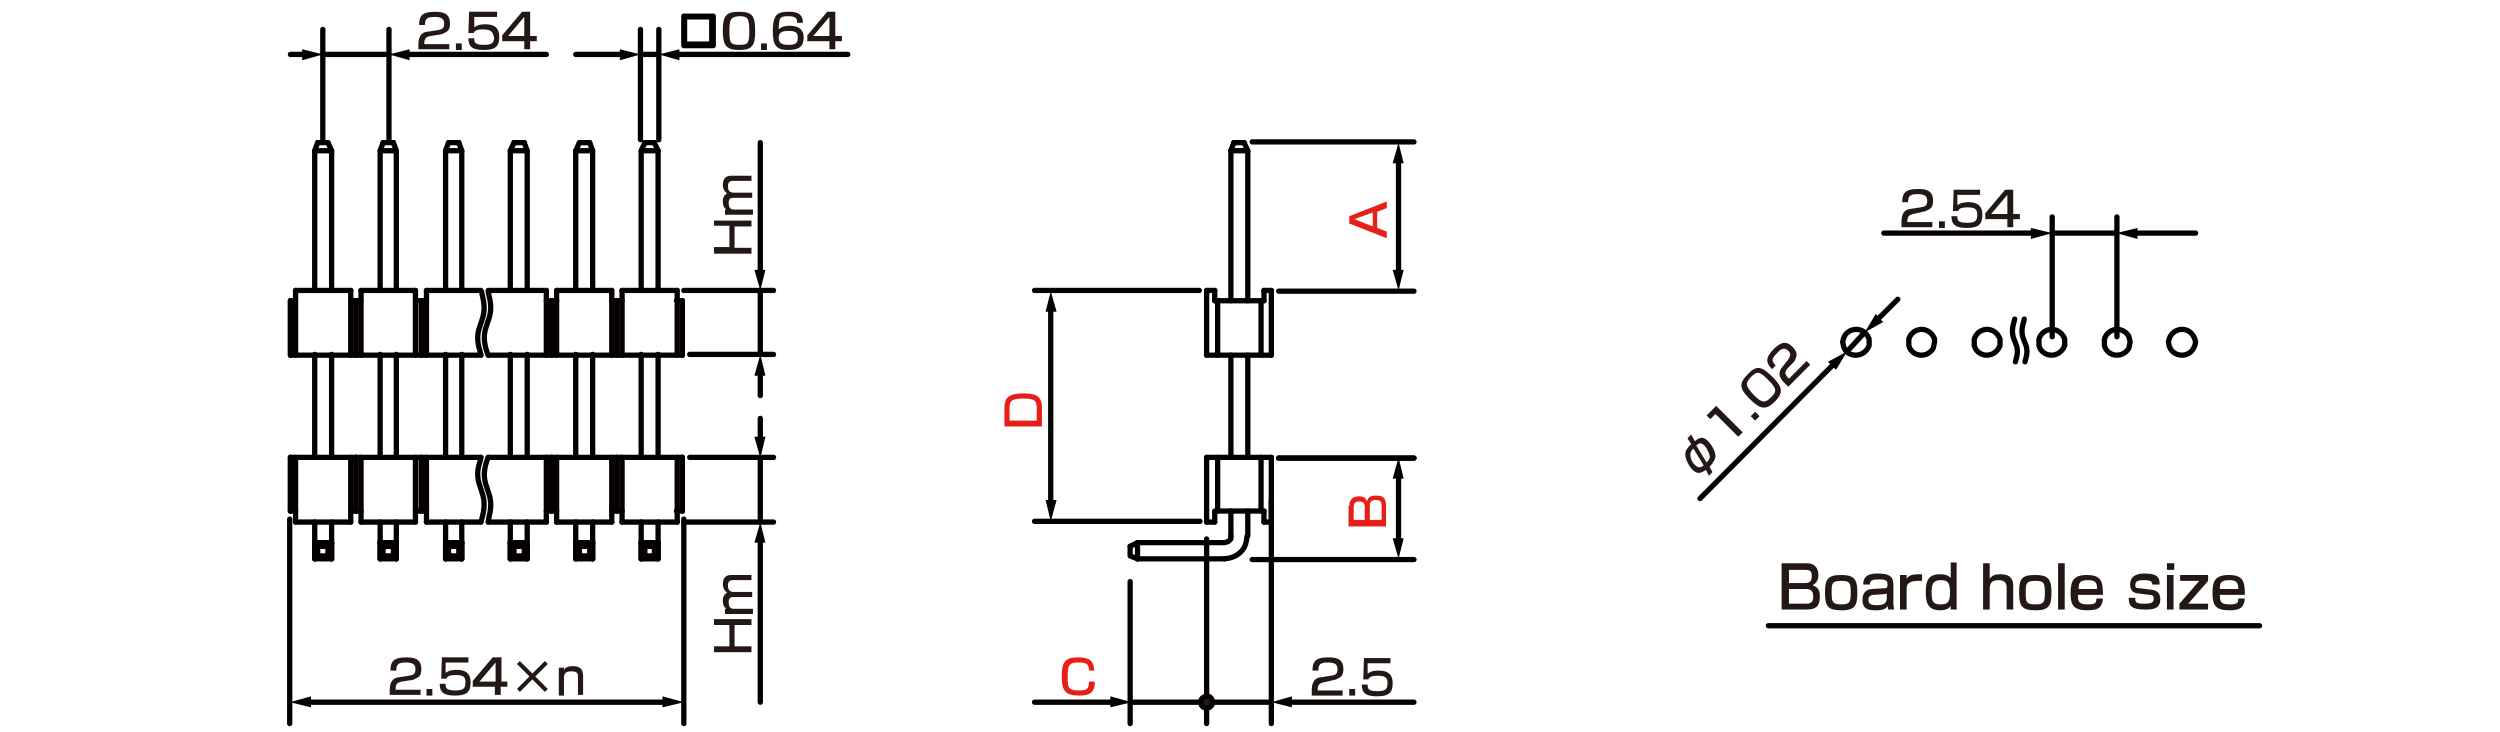 <?xml version="1.0" encoding="utf-8"?>
<!-- Generator: Adobe Illustrator 24.2.3, SVG Export Plug-In . SVG Version: 6.00 Build 0)  -->
<svg version="1.1" id="レイヤー_1" xmlns="http://www.w3.org/2000/svg" xmlns:xlink="http://www.w3.org/1999/xlink" x="0px" width="340" height="99.6"
	 y="0px" viewBox="0 0 340 99.6" style="enable-background:new 0 0 340 99.6;" xml:space="preserve">
<style type="text/css">
	.st0{fill:none;stroke:#040000;stroke-width:0.72;stroke-linecap:round;stroke-linejoin:round;stroke-miterlimit:10;}
	.st1{fill:#231815;stroke:#040000;stroke-width:0.72;stroke-linecap:round;stroke-linejoin:round;stroke-miterlimit:10;}
	.st2{fill:none;stroke:#040000;stroke-width:0.72;stroke-linecap:round;stroke-linejoin:round;}
	.st3{fill:#040000;}
	.st4{fill:#231815;}
	.st5{fill:#E61F19;}
	.st6{fill:none;stroke:#060001;stroke-width:0.72;stroke-linecap:round;stroke-linejoin:round;stroke-miterlimit:10;}
</style>
<g id="MH0519_3_">
	<line class="st0" x1="279.1" y1="31.7" x2="287.8" y2="31.7"/>
	<line class="st0" x1="287.9" y1="45.8" x2="287.9" y2="29.5"/>
	<line class="st0" x1="279.1" y1="45.8" x2="279.1" y2="29.5"/>
	<line class="st0" x1="253.6" y1="45.2" x2="251.2" y2="47.8"/>
	<line class="st0" x1="170.3" y1="19.3" x2="192.3" y2="19.3"/>
	<line class="st0" x1="173.9" y1="62.3" x2="192.3" y2="62.3"/>
	<line class="st0" x1="173.9" y1="39.6" x2="192.3" y2="39.6"/>
	<line class="st0" x1="170.3" y1="76.1" x2="192.3" y2="76.1"/>
	<line class="st0" x1="173.9" y1="62.3" x2="192.3" y2="62.3"/>
	<line class="st0" x1="43.9" y1="7.4" x2="52.9" y2="7.4"/>
	<line class="st0" x1="52.9" y1="18.9" x2="52.9" y2="4"/>
	<line class="st0" x1="43.9" y1="18.9" x2="43.9" y2="4"/>
	<line class="st0" x1="87.1" y1="7.4" x2="89.6" y2="7.4"/>
	<line class="st0" x1="89.6" y1="19" x2="89.6" y2="4"/>
	<line class="st0" x1="87.1" y1="19" x2="87.1" y2="4"/>
	<line class="st0" x1="153.9" y1="95.5" x2="172.9" y2="95.5"/>
	<line class="st0" x1="172.9" y1="68" x2="172.9" y2="98.4"/>
	<line class="st0" x1="164.1" y1="73.3" x2="164.1" y2="98.4"/>
	<line class="st0" x1="153.7" y1="79.1" x2="153.7" y2="98.4"/>
	<line class="st0" x1="163.1" y1="39.5" x2="140.7" y2="39.5"/>
	<line class="st0" x1="93" y1="70.6" x2="93" y2="98.4"/>
	<line class="st0" x1="39.4" y1="70.6" x2="39.4" y2="98.4"/>
	<line class="st0" x1="163.2" y1="70.9" x2="140.7" y2="70.9"/>
	<g>
		<line class="st0" x1="167.8" y1="19.4" x2="167.4" y2="20.5"/>
		<polyline class="st0" points="169.2,19.4 169.7,20.5 167.4,20.5 		"/>
		<line class="st0" x1="164.1" y1="48.3" x2="172.9" y2="48.3"/>
		<line class="st0" x1="167.4" y1="69.5" x2="167.4" y2="72.9"/>
		<line class="st0" x1="167.4" y1="20.5" x2="167.4" y2="40.9"/>
		<line class="st0" x1="164.1" y1="39.5" x2="165.2" y2="39.5"/>
		<line class="st0" x1="165.6" y1="40.9" x2="165.6" y2="48.3"/>
		<line class="st0" x1="164.1" y1="48.3" x2="164.1" y2="39.5"/>
		<line class="st0" x1="169.7" y1="20.5" x2="169.7" y2="40.9"/>
		<line class="st0" x1="171.9" y1="39.5" x2="172.9" y2="39.5"/>
		<line class="st0" x1="171.5" y1="40.9" x2="171.5" y2="48.3"/>
		<line class="st0" x1="172.9" y1="48.3" x2="172.9" y2="39.5"/>
		<line class="st0" x1="167.8" y1="19.4" x2="169.2" y2="19.4"/>
		<line class="st0" x1="164.1" y1="62.2" x2="172.9" y2="62.2"/>
		<line class="st0" x1="169.7" y1="48.3" x2="169.7" y2="62.2"/>
		<line class="st0" x1="167.4" y1="48.3" x2="167.4" y2="62.2"/>
		<line class="st0" x1="169.7" y1="69.5" x2="169.7" y2="72.9"/>
		<line class="st0" x1="154.7" y1="73.8" x2="154.7" y2="76"/>
		<polyline class="st0" points="153.7,74.3 153.7,75.6 154.7,76 		"/>
		<line class="st0" x1="154.7" y1="73.8" x2="153.7" y2="74.3"/>
		<line class="st0" x1="165.2" y1="40.9" x2="171.9" y2="40.9"/>
		<line class="st0" x1="166.5" y1="76" x2="154.7" y2="76"/>
		<polyline class="st0" points="154.7,73.8 166.5,73.8 166.9,73.7 167.1,73.6 167.4,73.3 167.4,72.9 		"/>
		<path class="st0" d="M166.5,76l0.7-0.1c1.2-0.3,2.1-1.1,2.3-2.3l0.1-0.7"/>
		<line class="st0" x1="165.2" y1="40.9" x2="165.2" y2="39.5"/>
		<line class="st0" x1="171.9" y1="40.9" x2="171.9" y2="39.5"/>
		<line class="st0" x1="164.1" y1="71" x2="165.2" y2="71"/>
		<line class="st0" x1="165.6" y1="69.5" x2="165.6" y2="62.2"/>
		<line class="st0" x1="164.1" y1="62.2" x2="164.1" y2="71"/>
		<line class="st0" x1="171.9" y1="71" x2="172.9" y2="71"/>
		<line class="st0" x1="171.5" y1="69.5" x2="171.5" y2="62.2"/>
		<line class="st0" x1="172.9" y1="62.2" x2="172.9" y2="71"/>
		<polyline class="st0" points="171.9,69.5 165.2,69.5 165.2,71 		"/>
		<line class="st0" x1="171.9" y1="69.5" x2="171.9" y2="71"/>
	</g>
	<path class="st0" d="M254.2,46.5v-0.4l-0.2-0.4c-0.8-1.4-2.9-1.1-3.3,0.4l-0.1,0.4l0.1,0.5c0.3,1.5,2.4,1.8,3.3,0.4l0.2-0.4V46.5z"
		/>
	<path class="st0" d="M263.1,46.5v-0.4l-0.2-0.4c-0.9-1.4-2.8-1.1-3.3,0.4v0.4V47c0.4,1.5,2.4,1.8,3.3,0.4L263,47L263.1,46.5z"/>
	<path class="st0" d="M272,46.5v-0.4l-0.2-0.4c-0.9-1.4-2.8-1.1-3.3,0.4v0.4V47c0.4,1.5,2.4,1.8,3.3,0.4L272,47V46.5z"/>
	<path class="st0" d="M280.8,46.5v-0.4l-0.2-0.4c-0.9-1.4-2.8-1.1-3.3,0.4v0.4V47c0.4,1.5,2.4,1.8,3.3,0.4l0.2-0.4V46.5z"/>
	<path class="st0" d="M289.7,46.5l-0.1-0.4l-0.1-0.4c-0.9-1.4-2.8-1.1-3.3,0.4v0.4V47c0.4,1.5,2.4,1.8,3.3,0.4l0.1-0.4L289.7,46.5z"
		/>
	<path class="st0" d="M298.6,46.5l-0.1-0.4l-0.2-0.4c-0.8-1.4-2.8-1.1-3.3,0.4l-0.1,0.4L295,47c0.4,1.5,2.5,1.8,3.3,0.4l0.2-0.4
		L298.6,46.5z"/>
	<path class="st0" d="M274,43.4l-0.1,0.4c-0.8,2.6,1,2.7,0.3,5l-0.1,0.4"/>
	<path class="st0" d="M275.3,43.4l-0.1,0.4c-0.8,2.6,1,2.7,0.3,5l-0.1,0.4"/>
	<g>
		<path class="st0" d="M65.4,39.5"/>
		<line class="st0" x1="39.5" y1="48.3" x2="39.5" y2="40.9"/>
		<line class="st0" x1="39.5" y1="62.2" x2="39.5" y2="69.5"/>
		<polyline class="st0" points="43.2,19.4 42.8,20.5 45.1,20.5 		"/>
		<line class="st0" x1="42.8" y1="20.5" x2="42.8" y2="39.5"/>
		<line class="st0" x1="40.2" y1="48.3" x2="40.2" y2="39.5"/>
		<line class="st0" x1="39.5" y1="48.3" x2="39.5" y2="40.9"/>
		<polyline class="st0" points="44.6,19.4 45.1,20.5 45.1,39.5 		"/>
		<line class="st0" x1="48.4" y1="48.3" x2="48.4" y2="40.9"/>
		<line class="st0" x1="47.7" y1="48.3" x2="47.7" y2="39.5"/>
		<line class="st0" x1="43.2" y1="19.4" x2="44.6" y2="19.4"/>
		<line class="st0" x1="39.5" y1="62.2" x2="39.5" y2="69.5"/>
		<line class="st0" x1="40.2" y1="62.2" x2="40.2" y2="71"/>
		<line class="st0" x1="47.7" y1="62.2" x2="47.7" y2="71"/>
		<line class="st0" x1="48.4" y1="62.2" x2="48.4" y2="69.5"/>
		<line class="st0" x1="45.1" y1="48.2" x2="45.1" y2="62.2"/>
		<line class="st0" x1="42.8" y1="48.2" x2="42.8" y2="62.2"/>
		<line class="st0" x1="42.8" y1="71" x2="42.8" y2="76"/>
		<line class="st0" x1="45.1" y1="71" x2="45.1" y2="76"/>
		<polyline class="st0" points="52.1,19.4 51.7,20.5 53.9,20.5 		"/>
		<line class="st0" x1="51.7" y1="20.5" x2="51.7" y2="39.5"/>
		<line class="st0" x1="49.1" y1="48.3" x2="49.1" y2="39.5"/>
		<line class="st0" x1="48.4" y1="48.3" x2="48.4" y2="40.9"/>
		<polyline class="st0" points="53.5,19.4 53.9,20.5 53.9,39.5 		"/>
		<line class="st0" x1="57.3" y1="48.3" x2="57.3" y2="40.9"/>
		<line class="st0" x1="56.5" y1="48.3" x2="56.5" y2="39.5"/>
		<line class="st0" x1="52.1" y1="19.4" x2="53.5" y2="19.4"/>
		<line class="st0" x1="48.4" y1="62.2" x2="48.4" y2="69.5"/>
		<line class="st0" x1="49.1" y1="62.2" x2="49.1" y2="71"/>
		<line class="st0" x1="56.5" y1="62.2" x2="56.5" y2="71"/>
		<line class="st0" x1="57.3" y1="62.2" x2="57.3" y2="69.5"/>
		<line class="st0" x1="53.9" y1="48.2" x2="53.9" y2="62.2"/>
		<line class="st0" x1="51.7" y1="48.2" x2="51.7" y2="62.2"/>
		<line class="st0" x1="51.7" y1="71" x2="51.7" y2="76"/>
		<line class="st0" x1="53.9" y1="71" x2="53.9" y2="76"/>
		<polyline class="st0" points="61,19.4 60.6,20.5 62.8,20.5 		"/>
		<line class="st0" x1="60.6" y1="20.5" x2="60.6" y2="39.5"/>
		<line class="st0" x1="58" y1="48.3" x2="58" y2="39.5"/>
		<line class="st0" x1="57.3" y1="48.3" x2="57.3" y2="40.9"/>
		<polyline class="st0" points="62.4,19.4 62.8,20.5 62.8,39.5 		"/>
		<line class="st0" x1="61" y1="19.4" x2="62.4" y2="19.4"/>
		<line class="st0" x1="57.3" y1="62.2" x2="57.3" y2="69.5"/>
		<line class="st0" x1="58" y1="62.2" x2="58" y2="71"/>
		<line class="st0" x1="62.8" y1="48.2" x2="62.8" y2="62.2"/>
		<line class="st0" x1="60.6" y1="48.2" x2="60.6" y2="62.2"/>
		<line class="st0" x1="60.6" y1="71" x2="60.6" y2="76"/>
		<line class="st0" x1="62.8" y1="71" x2="62.8" y2="76"/>
		<line class="st0" x1="58" y1="39.5" x2="65.4" y2="39.5"/>
		<line class="st0" x1="49.1" y1="39.5" x2="56.5" y2="39.5"/>
		<line class="st0" x1="40.2" y1="39.5" x2="47.7" y2="39.5"/>
		<line class="st0" x1="39.5" y1="40.9" x2="40.2" y2="40.9"/>
		<line class="st0" x1="47.7" y1="40.9" x2="49.1" y2="40.9"/>
		<line class="st0" x1="56.5" y1="40.9" x2="58" y2="40.9"/>
		<line class="st0" x1="56.5" y1="69.5" x2="58" y2="69.5"/>
		<line class="st0" x1="58" y1="71" x2="65.4" y2="71"/>
		<line class="st0" x1="49.1" y1="71" x2="56.5" y2="71"/>
		<line class="st0" x1="47.7" y1="69.5" x2="49.1" y2="69.5"/>
		<line class="st0" x1="40.2" y1="71" x2="47.7" y2="71"/>
		<line class="st0" x1="39.5" y1="69.5" x2="40.2" y2="69.5"/>
		<line class="st0" x1="42.8" y1="73.8" x2="43.2" y2="74.3"/>
		<line class="st0" x1="43.2" y1="75.6" x2="42.8" y2="76"/>
		<line class="st0" x1="42.8" y1="73.8" x2="45.1" y2="73.8"/>
		<polyline class="st0" points="45.1,76 42.8,76 42.8,73.8 		"/>
		<line class="st0" x1="44.6" y1="74.3" x2="45.1" y2="73.8"/>
		<polyline class="st0" points="44.6,75.6 45.1,76 45.1,73.8 		"/>
		<polyline class="st0" points="44.6,75.6 44.6,74.3 43.2,74.3 		"/>
		<polyline class="st0" points="44.6,75.6 43.2,75.6 43.2,74.3 		"/>
		<line class="st0" x1="51.7" y1="73.8" x2="52.1" y2="74.3"/>
		<line class="st0" x1="52.1" y1="75.6" x2="51.7" y2="76"/>
		<line class="st0" x1="51.7" y1="73.8" x2="53.9" y2="73.8"/>
		<polyline class="st0" points="53.9,76 51.7,76 51.7,73.8 		"/>
		<line class="st0" x1="53.5" y1="74.3" x2="53.9" y2="73.8"/>
		<polyline class="st0" points="53.5,75.6 53.9,76 53.9,73.8 		"/>
		<polyline class="st0" points="53.5,75.6 53.5,74.3 52.1,74.3 		"/>
		<polyline class="st0" points="53.5,75.6 52.1,75.6 52.1,74.3 		"/>
		<line class="st0" x1="60.6" y1="73.8" x2="61" y2="74.3"/>
		<line class="st0" x1="61" y1="75.6" x2="60.6" y2="76"/>
		<line class="st0" x1="60.6" y1="73.8" x2="62.8" y2="73.8"/>
		<polyline class="st0" points="62.8,76 60.6,76 60.6,73.8 		"/>
		<line class="st0" x1="62.4" y1="74.3" x2="62.8" y2="73.8"/>
		<polyline class="st0" points="62.4,75.6 62.8,76 62.8,73.8 		"/>
		<polyline class="st0" points="62.4,75.6 62.4,74.3 61,74.3 		"/>
		<polyline class="st0" points="62.4,75.6 61,75.6 61,74.3 		"/>
		<line class="st0" x1="39.6" y1="48.3" x2="65.4" y2="48.3"/>
		<line class="st0" x1="39.5" y1="62.2" x2="65.4" y2="62.2"/>
		<path class="st0" d="M65.4,48.3l-0.1-0.5c-1.2-3.6,1.3-3.9,0.3-7.6l-0.1-0.5"/>
		<path class="st0" d="M65.4,62.2l-0.1,0.5c-1.2,3.5,1.3,3.9,0.3,7.6L65.4,71"/>
	</g>
	<g>
		<polyline class="st0" points="69.9,19.4 69.4,20.5 71.7,20.5 		"/>
		<line class="st0" x1="69.4" y1="20.5" x2="69.4" y2="39.5"/>
		<polyline class="st0" points="71.3,19.4 71.7,20.5 71.7,39.5 		"/>
		<line class="st0" x1="75" y1="48.3" x2="75" y2="40.9"/>
		<line class="st0" x1="74.3" y1="48.3" x2="74.3" y2="39.5"/>
		<line class="st0" x1="69.9" y1="19.4" x2="71.3" y2="19.4"/>
		<line class="st0" x1="74.3" y1="62.2" x2="74.3" y2="71"/>
		<line class="st0" x1="75" y1="62.2" x2="75" y2="69.5"/>
		<line class="st0" x1="71.7" y1="48.2" x2="71.7" y2="62.2"/>
		<line class="st0" x1="69.4" y1="48.2" x2="69.4" y2="62.2"/>
		<line class="st0" x1="69.4" y1="71" x2="69.4" y2="76"/>
		<line class="st0" x1="71.7" y1="71" x2="71.7" y2="76"/>
		<polyline class="st0" points="78.8,19.4 78.3,20.5 80.6,20.5 		"/>
		<line class="st0" x1="78.3" y1="20.5" x2="78.3" y2="39.5"/>
		<line class="st0" x1="75.7" y1="48.3" x2="75.7" y2="39.5"/>
		<line class="st0" x1="75" y1="48.3" x2="75" y2="40.9"/>
		<polyline class="st0" points="80.2,19.4 80.6,20.5 80.6,39.5 		"/>
		<line class="st0" x1="83.9" y1="48.3" x2="83.9" y2="40.9"/>
		<line class="st0" x1="83.2" y1="48.3" x2="83.2" y2="39.5"/>
		<line class="st0" x1="78.8" y1="19.4" x2="80.2" y2="19.4"/>
		<line class="st0" x1="75" y1="62.2" x2="75" y2="69.5"/>
		<line class="st0" x1="75.7" y1="62.2" x2="75.7" y2="71"/>
		<line class="st0" x1="83.2" y1="62.2" x2="83.2" y2="71"/>
		<line class="st0" x1="83.9" y1="62.2" x2="83.9" y2="69.5"/>
		<line class="st0" x1="80.6" y1="48.2" x2="80.6" y2="62.2"/>
		<line class="st0" x1="78.3" y1="48.2" x2="78.3" y2="62.2"/>
		<line class="st0" x1="78.3" y1="71" x2="78.3" y2="76"/>
		<line class="st0" x1="80.6" y1="71" x2="80.6" y2="76"/>
		<polyline class="st0" points="87.7,19.4 87.2,20.5 89.5,20.5 		"/>
		<line class="st0" x1="87.2" y1="20.5" x2="87.2" y2="39.5"/>
		<line class="st0" x1="84.6" y1="48.3" x2="84.6" y2="39.5"/>
		<line class="st0" x1="83.9" y1="48.3" x2="83.9" y2="40.9"/>
		<polyline class="st0" points="89,19.4 89.5,20.5 89.5,39.5 		"/>
		<line class="st0" x1="92.8" y1="48.3" x2="92.8" y2="40.9"/>
		<line class="st0" x1="92.1" y1="48.3" x2="92.1" y2="39.5"/>
		<line class="st0" x1="87.7" y1="19.4" x2="89" y2="19.4"/>
		<line class="st0" x1="83.9" y1="62.2" x2="83.9" y2="69.5"/>
		<line class="st0" x1="84.6" y1="62.2" x2="84.6" y2="71"/>
		<line class="st0" x1="92.1" y1="62.2" x2="92.1" y2="71"/>
		<line class="st0" x1="92.8" y1="62.2" x2="92.8" y2="69.5"/>
		<line class="st0" x1="89.5" y1="48.2" x2="89.5" y2="62.2"/>
		<line class="st0" x1="87.2" y1="48.2" x2="87.2" y2="62.2"/>
		<line class="st0" x1="87.2" y1="71" x2="87.2" y2="76"/>
		<line class="st0" x1="89.5" y1="71" x2="89.5" y2="76"/>
		<line class="st0" x1="92.8" y1="48.3" x2="92.8" y2="40.9"/>
		<line class="st0" x1="92.8" y1="62.2" x2="92.8" y2="69.5"/>
		<line class="st0" x1="84.6" y1="39.5" x2="92.1" y2="39.5"/>
		<line class="st0" x1="75.7" y1="39.5" x2="83.2" y2="39.5"/>
		<line class="st0" x1="66.4" y1="39.5" x2="74.3" y2="39.5"/>
		<line class="st0" x1="74.3" y1="40.9" x2="75.7" y2="40.9"/>
		<line class="st0" x1="83.2" y1="40.9" x2="84.6" y2="40.9"/>
		<line class="st0" x1="84.6" y1="71" x2="92.1" y2="71"/>
		<line class="st0" x1="75.7" y1="71" x2="83.2" y2="71"/>
		<line class="st0" x1="66.4" y1="71" x2="74.3" y2="71"/>
		<line class="st0" x1="83.2" y1="69.5" x2="84.6" y2="69.5"/>
		<line class="st0" x1="92" y1="40.9" x2="92.8" y2="40.9"/>
		<line class="st0" x1="92" y1="69.5" x2="92.8" y2="69.5"/>
		<line class="st0" x1="74.3" y1="69.5" x2="75.7" y2="69.5"/>
		<line class="st0" x1="69.4" y1="73.8" x2="69.9" y2="74.3"/>
		<line class="st0" x1="69.9" y1="75.6" x2="69.4" y2="76"/>
		<line class="st0" x1="69.4" y1="73.8" x2="71.7" y2="73.8"/>
		<polyline class="st0" points="71.7,76 69.4,76 69.4,73.8 		"/>
		<line class="st0" x1="71.3" y1="74.3" x2="71.7" y2="73.8"/>
		<polyline class="st0" points="71.3,75.6 71.7,76 71.7,73.8 		"/>
		<polyline class="st0" points="71.3,75.6 71.3,74.3 69.9,74.3 		"/>
		<polyline class="st0" points="71.3,75.6 69.9,75.6 69.9,74.3 		"/>
		<line class="st0" x1="78.3" y1="73.8" x2="78.8" y2="74.3"/>
		<line class="st0" x1="78.8" y1="75.6" x2="78.3" y2="76"/>
		<line class="st0" x1="78.3" y1="73.8" x2="80.6" y2="73.8"/>
		<polyline class="st0" points="80.6,76 78.3,76 78.3,73.8 		"/>
		<line class="st0" x1="80.2" y1="74.3" x2="80.6" y2="73.8"/>
		<polyline class="st0" points="80.2,75.6 80.6,76 80.6,73.8 		"/>
		<polyline class="st0" points="80.2,75.6 80.2,74.3 78.8,74.3 		"/>
		<polyline class="st0" points="80.2,75.6 78.8,75.6 78.8,74.3 		"/>
		<line class="st0" x1="87.2" y1="73.8" x2="87.7" y2="74.3"/>
		<line class="st0" x1="87.7" y1="75.6" x2="87.2" y2="76"/>
		<line class="st0" x1="87.2" y1="73.8" x2="89.5" y2="73.8"/>
		<polyline class="st0" points="89.5,76 87.2,76 87.2,73.8 		"/>
		<line class="st0" x1="89" y1="74.3" x2="89.5" y2="73.8"/>
		<polyline class="st0" points="89,75.6 89.5,76 89.5,73.8 		"/>
		<polyline class="st0" points="89,75.6 89,74.3 87.7,74.3 		"/>
		<polyline class="st0" points="89,75.6 87.7,75.6 87.7,74.3 		"/>
		<path class="st0" d="M66.4,48.3l-0.2-0.5c-1.2-3.7,1.3-4,0.3-7.6l-0.1-0.5"/>
		<polyline class="st0" points="92.8,48.3 66.4,48.3 92.8,48.3 		"/>
		<path class="st0" d="M66.4,62.2l-0.2,0.5c-1.2,3.6,1.3,4,0.3,7.6L66.4,71"/>
		<polyline class="st0" points="92.8,62.2 66.4,62.2 92.8,62.2 		"/>
	</g>
	<path class="st1" d="M164.9,95.5c0,0.5-0.4,0.8-0.8,0.8c-0.5,0-0.8-0.4-0.8-0.8c0-0.5,0.4-0.8,0.8-0.8
		C164.5,94.6,164.9,95,164.9,95.5z"/>
	<g>
		<line class="st2" x1="41.8" y1="95.5" x2="90.6" y2="95.5"/>
		<g>
			<polygon class="st3" points="42.3,96.2 39.4,95.5 42.3,94.7 			"/>
		</g>
		<g>
			<polygon class="st3" points="90.1,96.2 93,95.5 90.1,94.7 			"/>
		</g>
	</g>
	<g>
		<line class="st2" x1="41.6" y1="7.4" x2="39.5" y2="7.4"/>
		<g>
			<polygon class="st3" points="41.1,6.7 43.9,7.4 41.1,8.2 			"/>
		</g>
	</g>
	<g>
		<line class="st2" x1="55.2" y1="7.4" x2="74.3" y2="7.4"/>
		<g>
			<polygon class="st3" points="55.7,8.2 52.9,7.4 55.7,6.7 			"/>
		</g>
	</g>
	<g>
		<g>
			<path class="st0" d="M97,2.2v4h-4v-4C93,2.2,97,2.2,97,2.2z M93.1,2.3V6h3.7V2.3H93.1z"/>
		</g>
	</g>
	<g>
		<line class="st2" x1="84.8" y1="7.4" x2="78.3" y2="7.4"/>
		<g>
			<polygon class="st3" points="84.3,6.7 87.1,7.4 84.3,8.2 			"/>
		</g>
	</g>
	<g>
		<line class="st2" x1="91.9" y1="7.4" x2="115.3" y2="7.4"/>
		<g>
			<polygon class="st3" points="92.4,8.2 89.6,7.4 92.4,6.7 			"/>
		</g>
	</g>
	<g>
		<path class="st4" d="M97.1,33.6h2.1v-2.9h-2.1V30h5.1v0.8h-2.3v2.9h2.3v0.8h-5.1V33.6z"/>
		<path class="st4" d="M98.4,28.5h0.4c-0.3-0.2-0.5-0.5-0.5-1.1c0-0.2,0-0.8,0.6-1.1c-0.5-0.3-0.6-0.9-0.6-1.1
			c0-1.2,0.7-1.3,1.2-1.3h2.7v0.7h-2.5c-0.2,0-0.7,0-0.7,0.7c0,0.6,0.2,0.9,0.8,0.9h2.5v0.7h-2.5c-0.3,0-0.7,0-0.7,0.7
			c0,0.9,0.5,0.9,0.8,0.9h2.5v0.7h-3.8v-0.7H98.4z"/>
	</g>
	<g>
		<path class="st4" d="M97.1,87.9h2.1V85h-2.1v-0.8h5.1V85h-2.3v2.9h2.3v0.8h-5.1V87.9z"/>
		<path class="st4" d="M98.4,82.8h0.4c-0.3-0.2-0.5-0.5-0.5-1.1c0-0.2,0-0.8,0.6-1.1c-0.5-0.3-0.6-0.9-0.6-1.1
			c0-1.2,0.7-1.3,1.2-1.3h2.7v0.7h-2.5c-0.2,0-0.7,0-0.7,0.7c0,0.6,0.2,0.9,0.8,0.9h2.5v0.7h-2.5c-0.3,0-0.7,0-0.7,0.7
			c0,0.9,0.5,0.9,0.8,0.9h2.5v0.7h-3.8v-0.7H98.4z"/>
	</g>
	<line class="st0" x1="93" y1="39.5" x2="105.2" y2="39.5"/>
	<line class="st0" x1="93.8" y1="48.2" x2="105.2" y2="48.2"/>
	<line class="st0" x1="93.8" y1="62.2" x2="105.2" y2="62.2"/>
	<line class="st0" x1="93" y1="71" x2="105.2" y2="71"/>
	<line class="st0" x1="103.4" y1="39.5" x2="103.4" y2="48.2"/>
	<line class="st0" x1="103.4" y1="62.3" x2="103.4" y2="71"/>
	<g>
		<line class="st2" x1="103.4" y1="37.2" x2="103.4" y2="19.4"/>
		<g>
			<polygon class="st3" points="104.1,36.7 103.4,39.5 102.6,36.7 			"/>
		</g>
	</g>
	<g>
		<line class="st2" x1="103.4" y1="50.5" x2="103.4" y2="53.8"/>
		<g>
			<polygon class="st3" points="102.6,51.1 103.4,48.2 104.1,51.1 			"/>
		</g>
	</g>
	<g>
		<line class="st2" x1="103.4" y1="60" x2="103.4" y2="56.9"/>
		<g>
			<polygon class="st3" points="104.1,59.4 103.4,62.3 102.6,59.4 			"/>
		</g>
	</g>
	<g>
		<line class="st2" x1="103.4" y1="73.3" x2="103.4" y2="95.5"/>
		<g>
			<polygon class="st3" points="102.6,73.8 103.4,71 104.1,73.8 			"/>
		</g>
	</g>
	<g>
		<path class="st5" d="M136.6,55.6c0-1.3,0.3-2.1,2.6-2.1c1.7,0,2.5,0.4,2.5,1.9V58h-5.1V55.6z M137.3,57.2h3.7v-1.7
			c0-1.1-0.4-1.3-1.9-1.3c-1.6,0-1.8,0.4-1.8,1.3V57.2z"/>
	</g>
	<g>
		<line class="st2" x1="142.9" y1="41.9" x2="142.9" y2="68.5"/>
		<g>
			<polygon class="st3" points="142.2,42.4 142.9,39.6 143.7,42.4 			"/>
		</g>
		<g>
			<polygon class="st3" points="142.2,68 142.9,70.9 143.7,68 			"/>
		</g>
	</g>
	<g>
		<path class="st5" d="M148.1,91.2c0-1-0.5-1.1-1.4-1.1c-1.3,0-1.5,0.3-1.5,2c0,1.4,0.1,1.8,1.5,1.8c1,0,1.4-0.1,1.4-1.2h0.8
			c0,1.5-0.7,1.9-2.1,1.9c-1.9,0-2.4-0.6-2.4-2.6c0-1.9,0.4-2.6,2.2-2.6c1.3,0,2.2,0.3,2.2,1.8L148.1,91.2L148.1,91.2z"/>
	</g>
	<g>
		<line class="st2" x1="151.5" y1="95.5" x2="140.7" y2="95.5"/>
		<g>
			<polygon class="st3" points="151,94.7 153.9,95.5 151,96.2 			"/>
		</g>
	</g>
	<g>
		<line class="st2" x1="175.2" y1="95.5" x2="192.3" y2="95.5"/>
		<g>
			<polygon class="st3" points="175.7,96.2 172.9,95.5 175.7,94.7 			"/>
		</g>
	</g>
	<g>
		<path class="st5" d="M188.6,27.4v0.9l-1.3,0.5V31l1.3,0.5v0.9l-5.1-2v-1L188.6,27.4z M186.7,30.8v-1.9l-2.5,0.9L186.7,30.8z"/>
	</g>
	<g>
		<path class="st5" d="M183.5,68.8c0-1.1,0.8-1.3,1.3-1.3s0.9,0.1,1.1,0.7c0.1-0.5,0.4-0.8,1.2-0.8c0.9,0,1.4,0.2,1.4,1.4v2.8h-5.1
			v-2.8H183.5z M184.1,70.7h1.5V69c0-0.7-0.3-0.8-0.8-0.8s-0.7,0.3-0.7,0.8V70.7z M186.3,70.7h1.6v-1.9c0-0.5-0.1-0.8-0.8-0.8
			c-0.8,0-0.8,0.5-0.8,0.9V70.7z"/>
	</g>
	<g>
		<line class="st2" x1="190.2" y1="21.7" x2="190.2" y2="37.2"/>
		<g>
			<polygon class="st3" points="189.4,22.2 190.2,19.4 190.9,22.2 			"/>
		</g>
		<g>
			<polygon class="st3" points="189.4,36.7 190.2,39.5 190.9,36.7 			"/>
		</g>
	</g>
	<g>
		<line class="st2" x1="190.2" y1="64.5" x2="190.2" y2="73.7"/>
		<g>
			<polygon class="st3" points="189.4,65.1 190.2,62.2 190.9,65.1 			"/>
		</g>
		<g>
			<polygon class="st3" points="189.4,73.2 190.2,76 190.9,73.2 			"/>
		</g>
	</g>
	<g>
		<line class="st2" x1="255.2" y1="43.6" x2="258.1" y2="40.7"/>
		<g>
			<polygon class="st3" points="256.1,43.8 253.6,45.2 255.1,42.7 			"/>
		</g>
	</g>
	<g>
		<line class="st2" x1="249.5" y1="49.4" x2="231.2" y2="67.8"/>
		<g>
			<polygon class="st3" points="248.6,49.2 251.2,47.8 249.7,50.3 			"/>
		</g>
	</g>
	<g>
		<line class="st2" x1="290.2" y1="31.7" x2="298.6" y2="31.7"/>
		<g>
			<polygon class="st3" points="290.7,32.5 287.8,31.7 290.7,31 			"/>
		</g>
	</g>
	<g>
		<line class="st2" x1="276.8" y1="31.7" x2="256.2" y2="31.7"/>
		<g>
			<polygon class="st3" points="276.2,31 279.1,31.7 276.2,32.5 			"/>
		</g>
	</g>
	<g>
		<path class="st4" d="M58.5,4.9c-0.4,0.1-0.8,0.2-0.8,1V6h3.4v0.7h-4.2V6.2c0-0.8,0.1-1.8,1.3-1.9l1.3-0.2c0.6-0.1,0.9-0.2,0.9-0.9
			c0-0.6-0.3-0.9-1.3-0.9c-1.1,0-1.3,0.3-1.3,1.1H57c0-1.1,0.3-1.8,2.1-1.8c1,0,2.1,0.1,2.1,1.6c0,0.7-0.2,1-0.6,1.2
			c-0.2,0.1-0.5,0.3-0.8,0.3L58.5,4.9z"/>
		<path class="st4" d="M62.8,5.9v0.9H62V5.9H62.8z"/>
		<path class="st4" d="M67.6,1.6v0.7h-3.1v1.4C64.7,3.6,65,3.3,66,3.3s1.9,0.3,1.9,1.7c0,1.2-0.4,1.8-2.1,1.8
			c-1.5,0-2.1-0.4-2.1-1.6h0.8c0,0.5,0,0.9,1.3,0.9c1,0,1.4-0.2,1.4-1C67,4.5,67,4,65.7,4c-1.1,0-1.2,0.3-1.3,0.5h-0.7l0.1-2.9
			C63.8,1.6,67.6,1.6,67.6,1.6z"/>
		<path class="st4" d="M72.1,1.6v3.3H73v0.7h-0.9v1.1h-0.8V5.6h-3V4.8L71,1.6H72.1z M71.3,2.3l-2.2,2.6h2.2V2.3z"/>
	</g>
	<g>
		<path class="st4" d="M102.7,4.3c0,1.9-0.4,2.5-2.2,2.5c-1.7,0-2.2-0.6-2.2-2.6s0.4-2.6,2.2-2.6C102.4,1.6,102.7,2.2,102.7,4.3z
			 M99.2,4.2c0,1.6,0.1,1.9,1.4,1.9c1.2,0,1.3-0.3,1.3-1.9c0-1.7-0.2-2-1.4-2C99.4,2.3,99.2,2.6,99.2,4.2z"/>
		<path class="st4" d="M104.3,5.9v0.9h-0.8V5.9H104.3z"/>
		<path class="st4" d="M108.4,3c0-0.3,0-0.8-1.2-0.8c-0.9,0-1.1,0.2-1.2,0.6c0,0.2-0.1,0.6-0.1,1.2c0.4-0.4,1-0.5,1.5-0.5
			c0.9,0,1.9,0.3,1.9,1.6c0,1.2-0.6,1.7-2.1,1.7c-1.7,0-2.1-0.7-2.1-2.6c0-2.4,0.8-2.6,2.2-2.6c0.6,0,1.9,0,1.9,1.5h-0.8V3z
			 M105.9,5.2c0,0.8,0.7,0.9,1.3,0.9c1.1,0,1.3-0.3,1.3-1c0-0.6-0.2-0.9-1.3-0.9S105.9,4.6,105.9,5.2z"/>
		<path class="st4" d="M113.6,1.6v3.3h0.9v0.7h-0.9v1.1h-0.8V5.6h-3V4.8l2.7-3.2C112.5,1.6,113.6,1.6,113.6,1.6z M112.8,2.3
			l-2.2,2.6h2.2V2.3z"/>
	</g>
	<g>
		<path class="st4" d="M54.6,92.7c-0.4,0.1-0.8,0.2-0.8,1v0.1h3.4v0.7H53V94c0-0.8,0.1-1.8,1.3-1.9l1.3-0.2c0.6-0.1,0.9-0.2,0.9-0.9
			c0-0.6-0.3-0.9-1.3-0.9c-1.1,0-1.3,0.3-1.3,1.1h-0.8c0-1.1,0.3-1.8,2.1-1.8c1,0,2.1,0.1,2.1,1.6c0,0.7-0.2,1-0.6,1.2
			c-0.2,0.1-0.5,0.3-0.8,0.3L54.6,92.7z"/>
		<path class="st4" d="M58.8,93.7v0.9H58v-0.9H58.8z"/>
		<path class="st4" d="M63.7,89.4v0.7h-3.1v1.4c0.2-0.1,0.5-0.4,1.5-0.4s1.9,0.3,1.9,1.7c0,1.2-0.4,1.8-2.1,1.8
			c-1.5,0-2.1-0.4-2.1-1.6h0.8c0,0.5,0,0.9,1.3,0.9c1,0,1.4-0.2,1.4-1c0-0.6,0-1.1-1.3-1.1c-1.1,0-1.2,0.3-1.3,0.5H60l0.1-2.9H63.7z
			"/>
		<path class="st4" d="M68.2,89.4v3.3H69v0.7h-0.9v1.1h-0.8v-1.1h-3v-0.8l2.7-3.2H68.2z M67.4,90.1l-2.2,2.6h2.2V90.1z"/>
		<path class="st4" d="M74.1,89.9l0.4,0.4L72.8,92l1.7,1.7l-0.4,0.4l-1.7-1.7l-1.7,1.7l-0.4-0.4L72,92l-1.7-1.7l0.4-0.4l1.7,1.7
			L74.1,89.9z"/>
		<path class="st4" d="M76.7,90.7v0.4c0.3-0.5,0.9-0.5,1.2-0.5c0.4,0,1.4,0,1.4,1.3v2.6h-0.7V92c0-0.3,0-0.7-0.9-0.7s-1,0.4-1,1v2.3
			H76v-3.8h0.7V90.7z"/>
	</g>
	<g>
		<path class="st4" d="M180,92.8c-0.4,0.1-0.8,0.2-0.8,1v0.1h3.4v0.7h-4.2V94c0-0.8,0.1-1.8,1.3-1.9l1.3-0.2
			c0.6-0.1,0.9-0.2,0.9-0.9c0-0.6-0.3-0.9-1.3-0.9c-1.1,0-1.3,0.3-1.3,1.1h-0.8c0-1.1,0.3-1.8,2.1-1.8c1,0,2.1,0.1,2.1,1.6
			c0,0.7-0.2,1-0.6,1.2c-0.2,0.1-0.5,0.3-0.8,0.3L180,92.8z"/>
		<path class="st4" d="M184.3,93.7v0.9h-0.8v-0.9H184.3z"/>
		<path class="st4" d="M189.1,89.5v0.7H186v1.4c0.2-0.1,0.5-0.4,1.5-0.4s1.9,0.3,1.9,1.7c0,1.2-0.4,1.8-2.1,1.8
			c-1.5,0-2.1-0.4-2.1-1.6h0.8c0,0.5,0,0.9,1.3,0.9c1,0,1.4-0.2,1.4-1c0-0.6,0-1.1-1.3-1.1c-1.1,0-1.2,0.3-1.3,0.5h-0.7l0.1-2.9
			H189.1z"/>
	</g>
	<g>
		<path class="st4" d="M260.2,29.1c-0.4,0.1-0.8,0.2-0.8,1v0.1h3.4v0.7h-4.2v-0.6c0-0.8,0.1-1.8,1.3-1.9l1.3-0.2
			c0.6-0.1,0.9-0.2,0.9-0.9c0-0.6-0.3-0.9-1.3-0.9c-1.1,0-1.3,0.3-1.3,1.1h-0.8c0-1.1,0.3-1.8,2.1-1.8c1,0,2.1,0.1,2.1,1.6
			c0,0.7-0.2,1-0.6,1.2c-0.2,0.1-0.5,0.3-0.8,0.3L260.2,29.1z"/>
		<path class="st4" d="M264.5,30.1V31h-0.8v-0.9H264.5z"/>
		<path class="st4" d="M269.3,25.8v0.7h-3.1v1.4c0.2-0.1,0.5-0.4,1.5-0.4s1.9,0.3,1.9,1.7c0,1.2-0.4,1.8-2.1,1.8
			c-1.5,0-2.1-0.4-2.1-1.6h0.8c0,0.5,0,0.9,1.3,0.9c1,0,1.4-0.2,1.4-1c0-0.6,0-1.1-1.3-1.1c-1.1,0-1.2,0.3-1.3,0.5h-0.7l0.1-2.9
			H269.3z"/>
		<path class="st4" d="M273.8,25.8v3.3h0.9v0.7h-0.9v1.1H273v-1.1h-3V29l2.7-3.2H273.8z M273,26.5l-2.2,2.6h2.2V26.5z"/>
	</g>
	<g>
		<path class="st4" d="M230,59.1l0.5,0.9c0.9-0.8,1.4-0.4,1.8,0c0.5,0.5,1,1.4,1,2c0,0.4-0.2,0.8-0.8,1.5l0.4,0.7l-0.5,0.5l-0.4-0.8
			c-0.8,0.6-1.3,0.5-1.8,0c-0.5-0.5-1-1.4-1-2.1c0-0.5,0.2-0.8,0.8-1.4l-0.5-0.8L230,59.1z M230.3,61c-0.4,0.4-0.4,0.6-0.4,0.9
			c0,0.5,0.3,1.1,0.7,1.4c0.4,0.4,0.7,0.3,1.1,0L230.3,61z M232.1,62.9c0.4-0.4,0.5-0.7,0.4-1s-0.3-0.9-0.7-1.3
			c-0.5-0.5-0.8-0.3-1.1,0L232.1,62.9z"/>
		<path class="st4" d="M233.4,55.2l3.6,3.6l-0.6,0.6l-3.1-3.1l-0.7,0.7l-0.5-0.5L233.4,55.2z"/>
		<path class="st4" d="M238.7,56l0.6,0.6l-0.6,0.6l-0.6-0.6L238.7,56z"/>
		<path class="st4" d="M241.1,51.3c1.3,1.3,1.5,2.1,0.3,3.3s-2,1.1-3.4-0.3c-1.4-1.4-1.6-2.1-0.3-3.4
			C238.9,49.6,239.6,49.8,241.1,51.3z M238.5,53.7c1.1,1.1,1.5,1.2,2.4,0.3c0.8-0.8,0.7-1.2-0.4-2.3c-1.2-1.2-1.5-1.3-2.4-0.4
			C237.3,52.2,237.4,52.5,238.5,53.7z"/>
		<path class="st4" d="M243.1,50.1c-0.3,0.4-0.5,0.7,0.1,1.3l0.1,0.1l2.4-2.4l0.5,0.5l-3,3l-0.4-0.4c-0.6-0.6-1.2-1.3-0.4-2.3l0.8-1
			c0.3-0.5,0.4-0.8,0-1.2s-0.9-0.4-1.5,0.3c-0.8,0.8-0.8,1.1-0.2,1.7l-0.5,0.5c-0.8-0.8-1-1.5,0.2-2.7c0.7-0.7,1.6-1.4,2.6-0.3
			c0.5,0.5,0.6,0.9,0.5,1.3c-0.1,0.2-0.1,0.5-0.4,0.8L243.1,50.1z"/>
	</g>
</g>
<line class="st6" x1="240.5" y1="85.1" x2="307.3" y2="85.1"/>
<g>
	<path class="st4" d="M245.7,76.6c1.3,0,1.6,0.9,1.6,1.6c0,0.6-0.2,1.1-0.8,1.4c0.6,0.2,1,0.5,1,1.5c0,1.1-0.3,1.8-1.8,1.8h-3.4
		v-6.3H245.7z M243.3,77.5v1.8h2.1c0.9,0,1-0.4,1-1c0-0.7-0.3-0.8-1-0.8H243.3z M243.3,80.1v2h2.3c0.6,0,1-0.1,1-1c0-1-0.7-1-1.1-1
		H243.3z"/>
	<path class="st4" d="M250.3,78.2c1.6,0,2.3,0.3,2.3,2.3c0,1.7-0.2,2.5-2.1,2.5c-1.8,0-2.3-0.4-2.3-2.4
		C248.2,78.9,248.5,78.2,250.3,78.2z M250.4,82.2c1.2,0,1.3-0.3,1.3-1.7c0-1.3-0.2-1.5-1.3-1.5c-1.3,0-1.3,0.4-1.3,1.6
		C249.1,81.8,249.2,82.2,250.4,82.2z"/>
	<path class="st4" d="M257.5,81.9c0,0.6,0.1,0.9,0.1,1h-0.8c0-0.2-0.1-0.3-0.1-0.5c-0.2,0.4-0.6,0.6-1.6,0.6c-0.9,0-1.8-0.1-1.8-1.4
		c0-0.3,0-1.4,1.3-1.5l1.7-0.1c0.2,0,0.4,0,0.4-0.5c0-0.6-0.3-0.7-1.2-0.7c-0.8,0-1.2,0.1-1.2,0.7h-0.9c0-1.3,0.9-1.5,2-1.5
		c1.4,0,2.1,0.3,2.1,1.5V81.9z M256.7,80.6c-0.1,0.2-0.4,0.2-0.4,0.2l-1.4,0.1c-0.7,0-0.8,0.4-0.8,0.7c0,0.6,0.5,0.7,1.1,0.7
		c0.8,0,1.4-0.1,1.4-1V80.6z"/>
	<path class="st4" d="M259.3,78.2l0,0.5c0.4-0.6,1-0.6,2.1-0.6V79c-0.3,0-0.4,0-0.6,0c-0.3,0-1.5,0-1.5,1v2.9h-0.9v-4.7H259.3z"/>
	<path class="st4" d="M266.1,76.6v6.3h-0.8l0-0.5c-0.2,0.3-0.6,0.6-1.4,0.6c-1.7,0-2-1-2-2.5c0-1.6,0.4-2.4,2-2.4
		c0.6,0,1,0.1,1.4,0.5v-2.1H266.1z M262.7,80.5c0,1.2,0.1,1.7,1.2,1.7c1,0,1.3-0.3,1.3-1.6c0-1.2-0.2-1.7-1.2-1.7
		C263,78.9,262.7,79.3,262.7,80.5z"/>
	<path class="st4" d="M270.6,76.6v2.1c0.4-0.6,1.1-0.6,1.5-0.6c0.9,0,1.7,0.3,1.7,1.6v3.2h-0.9v-3c0-0.4-0.1-1-1.1-1
		c-0.9,0-1.2,0.4-1.2,1.2v2.8h-0.9v-6.3H270.6z"/>
	<path class="st4" d="M276.7,78.2c1.6,0,2.3,0.3,2.3,2.3c0,1.7-0.2,2.5-2.1,2.5c-1.8,0-2.3-0.4-2.3-2.4
		C274.6,78.9,274.8,78.2,276.7,78.2z M276.8,82.2c1.2,0,1.3-0.3,1.3-1.7c0-1.3-0.2-1.5-1.3-1.5c-1.3,0-1.3,0.4-1.3,1.6
		C275.5,81.8,275.5,82.2,276.8,82.2z"/>
	<path class="st4" d="M280.8,76.6v6.3h-0.9v-6.3H280.8z"/>
	<path class="st4" d="M282.6,80.8c0,0.9,0,1.4,1.3,1.4c1.1,0,1.2-0.2,1.2-0.8h0.9c-0.1,1.2-0.6,1.6-2.1,1.6c-1.9,0-2.3-0.7-2.3-2.3
		c0-1.6,0.3-2.5,2.2-2.5c2,0,2.2,0.9,2.2,2.7H282.6z M285.2,80.1c0-0.7-0.1-1.2-1.2-1.2c-1.2,0-1.3,0.4-1.3,1.2H285.2z"/>
	<path class="st4" d="M292.7,79.6c0-0.4,0-0.7-1.1-0.7c-0.8,0-1.2,0.1-1.2,0.7c0,0.2,0,0.4,0.6,0.4l1.6,0.2c0.8,0.1,1.2,0.5,1.2,1.3
		c0,1.4-1.2,1.4-2.1,1.4c-1.8,0-2.2-0.5-2.2-1.6h0.9c0,0.6,0,0.8,1.3,0.8c1,0,1.2-0.2,1.2-0.7c0-0.4-0.2-0.5-0.6-0.5l-1.6-0.2
		c-1-0.1-1-1-1-1.2c0-1.4,1.3-1.5,2-1.5c2,0,2,0.8,2,1.5H292.7z"/>
	<path class="st4" d="M295.7,76.6v0.9h-1v-0.9H295.7z M295.6,78.2v4.7h-0.9v-4.7H295.6z"/>
	<path class="st4" d="M300.3,78.2V79l-2.7,3.1h2.7v0.8h-3.9v-0.8l2.7-3.1h-2.6v-0.8H300.3z"/>
	<path class="st4" d="M301.9,80.8c0,0.9,0,1.4,1.3,1.4c1.1,0,1.2-0.2,1.2-0.8h0.9c-0.1,1.2-0.6,1.6-2.1,1.6c-1.9,0-2.3-0.7-2.3-2.3
		c0-1.6,0.3-2.5,2.2-2.5c2,0,2.2,0.9,2.2,2.7H301.9z M304.4,80.1c0-0.7-0.1-1.2-1.2-1.2c-1.2,0-1.3,0.4-1.3,1.2H304.4z"/>
</g>
</svg>
